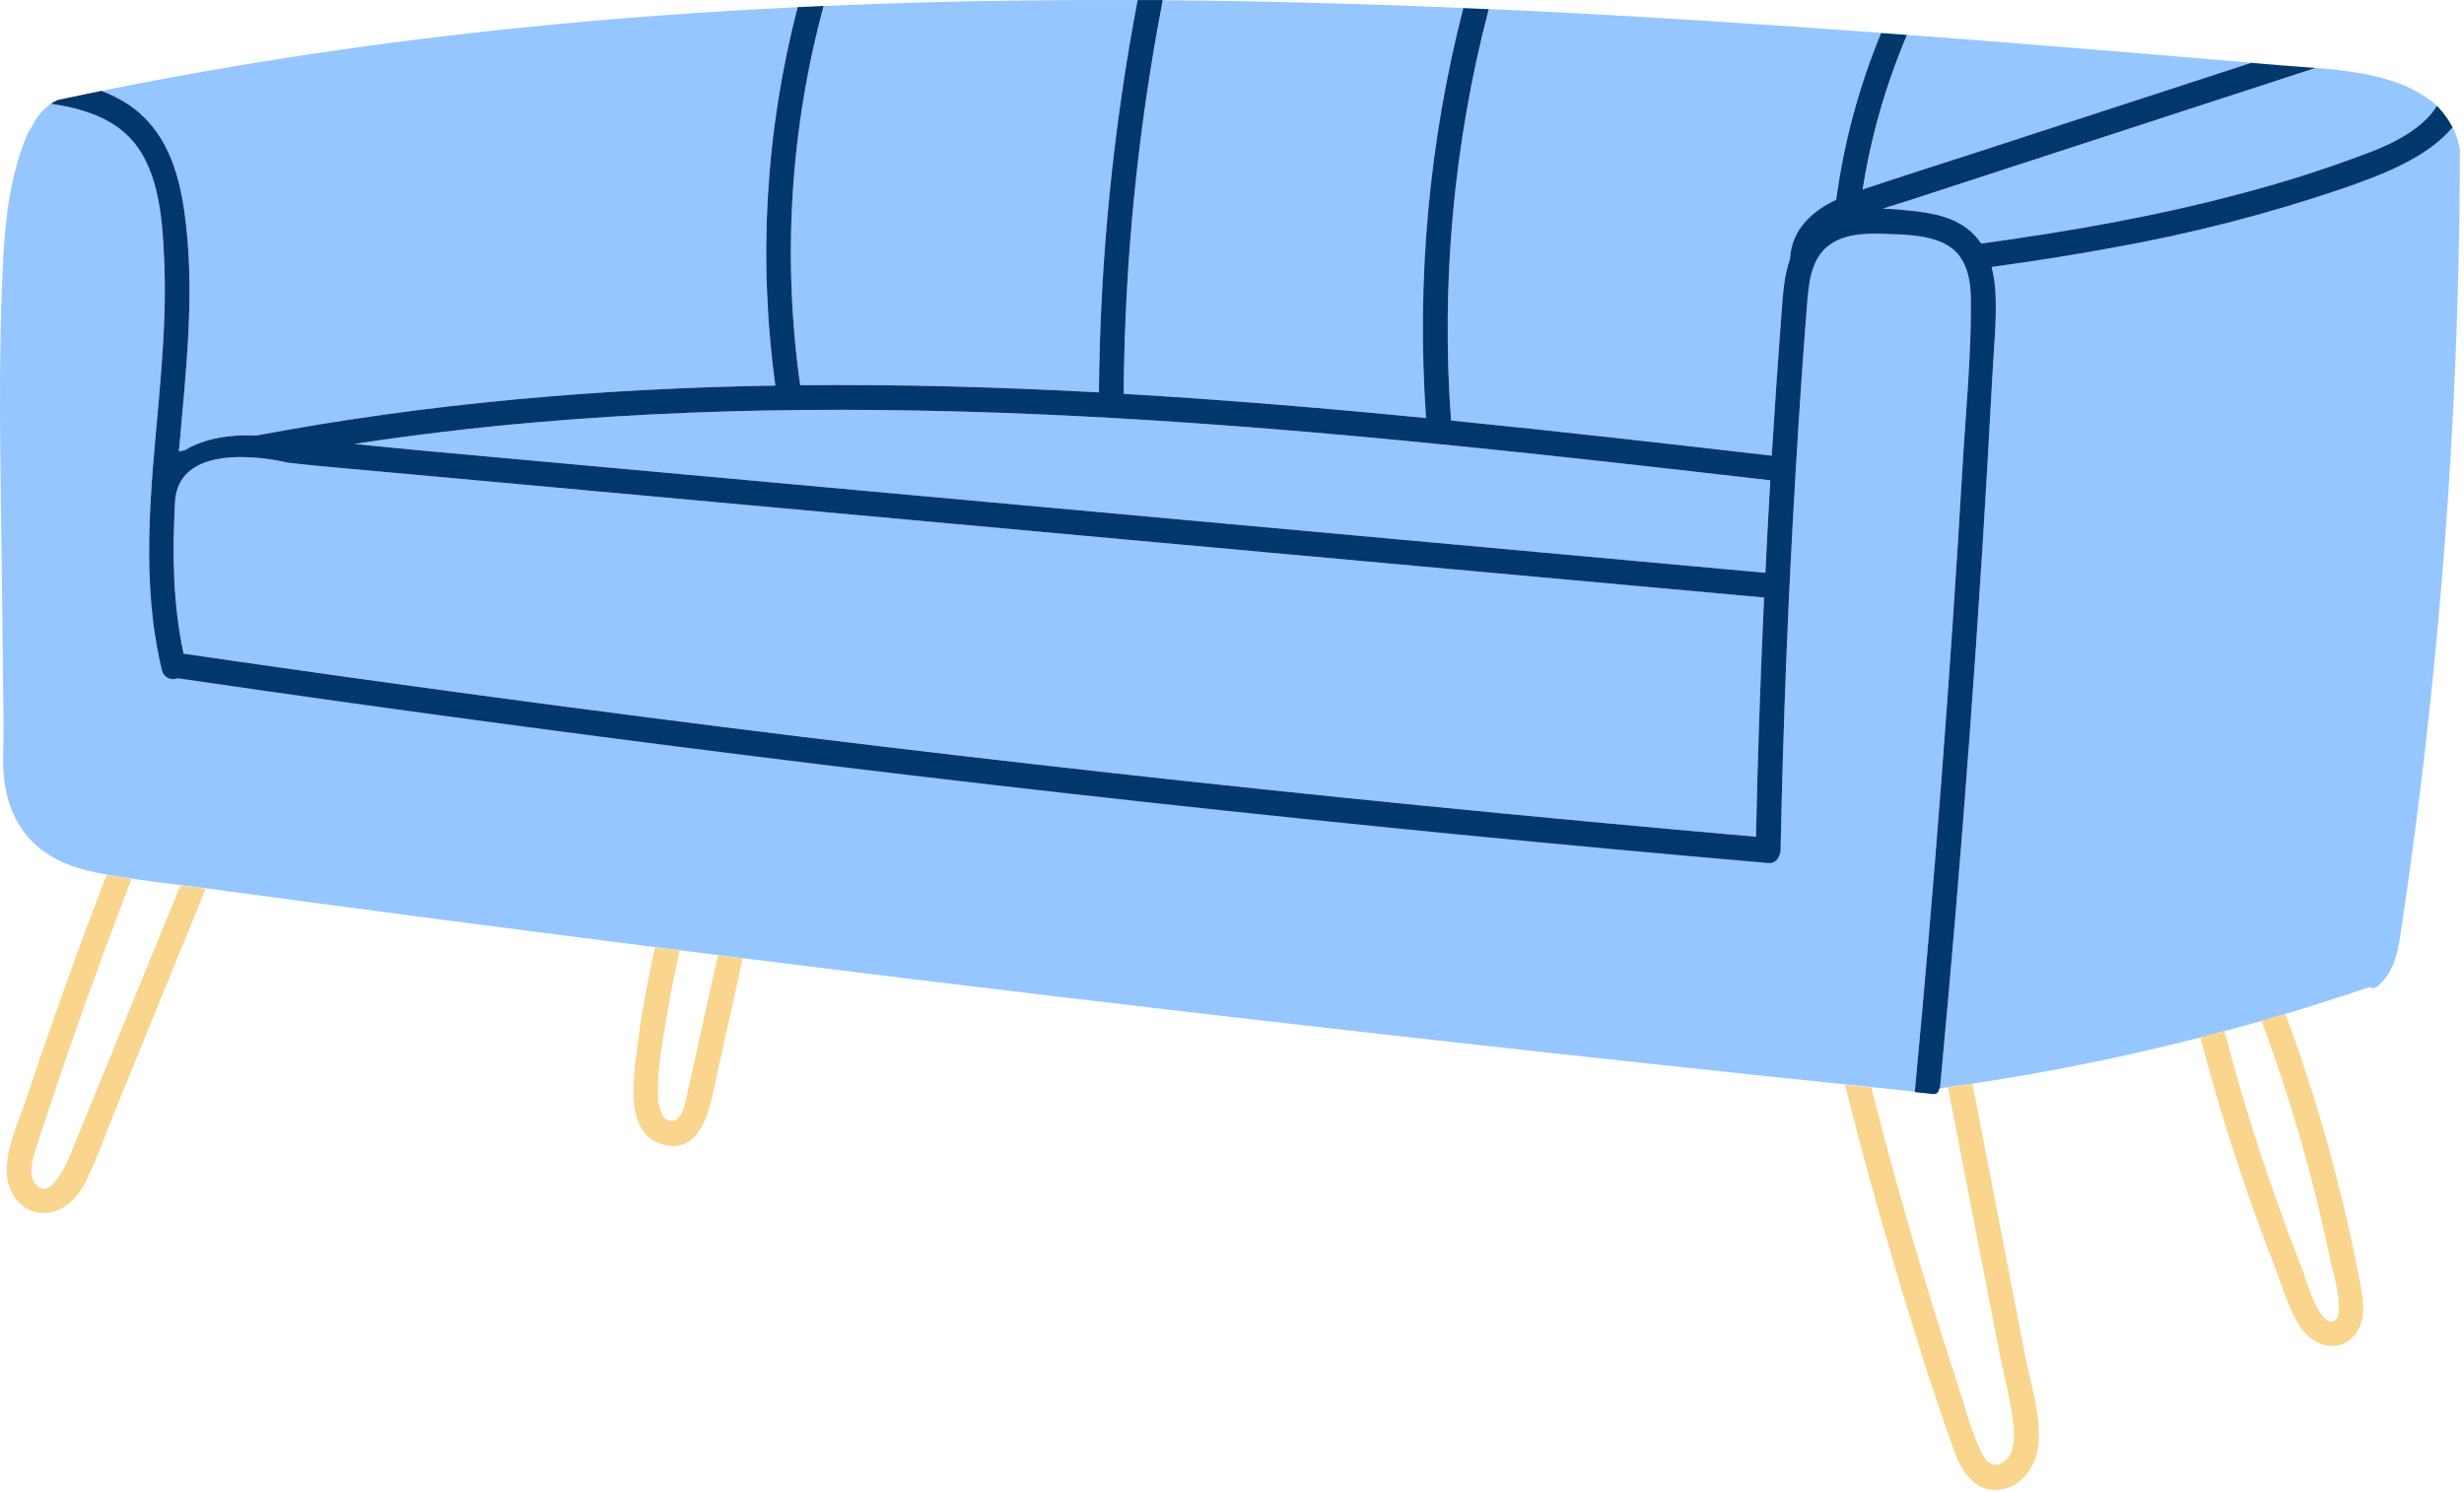 <svg width="421" height="255" viewBox="0 0 421 255" fill="none" xmlns="http://www.w3.org/2000/svg">
<path d="M405.364 25.858C398.22 28.602 390.933 30.959 383.536 32.92C368.77 36.908 353.682 39.546 338.547 41.618C338.168 41.049 337.736 40.517 337.257 40.03C334.409 37.147 330.337 36.394 326.468 35.994C324.904 35.833 323.316 35.702 321.733 35.654C323.572 35.057 325.423 34.508 327.25 33.911L395.674 11.608C403.012 12.205 411.031 13.291 416.386 18.073C414.159 21.846 409.215 24.359 405.364 25.858Z" fill="#95C6FF"/>
<path d="M85.116 82.415L193.298 92.289L301.433 102.103C300.8 115.718 300.338 129.343 300.048 142.978C280.862 141.319 261.688 139.528 242.526 137.605C207.335 134.107 172.186 130.207 137.078 125.905C101.887 121.586 66.748 116.862 31.66 111.732H31.398C29.606 103.375 29.445 94.808 29.905 86.283C30.036 74.206 49.22 79.06 49.22 79.06C51.101 79.263 52.976 79.484 54.833 79.657L85.116 82.415Z" fill="#95C6FF"/>
<path d="M301.63 97.882L238.753 92.157L127.639 82.045L71.663 76.953C67.95 76.612 64.236 76.23 60.516 75.86C70.631 74.32 80.781 73.106 90.967 72.219C126.331 69.114 161.916 69.616 197.31 71.86C232.46 74.093 267.478 78.051 302.46 82.075C302.424 82.713 302.382 83.358 302.346 83.997C302.088 88.625 301.849 93.254 301.63 97.882Z" fill="#95C6FF"/>
<path d="M338.582 25.768C331.812 27.971 325.011 30.108 318.282 32.382C319.719 23.3 322.266 14.428 325.865 5.966C332.823 6.488 339.788 7.027 346.762 7.584C359.42 8.591 372.076 9.642 384.729 10.736L382.031 11.614L338.582 25.768Z" fill="#95C6FF"/>
<path d="M136.72 65.831C133.656 44.178 135.019 22.128 140.726 1.017C152.142 0.516 163.56 0.203 174.98 0.08C181.456 0.004 187.931 -0.018 194.403 0.014C190.182 22.119 187.96 44.558 187.763 67.061C170.765 66.141 153.742 65.664 136.72 65.831Z" fill="#95C6FF"/>
<path d="M132.481 65.891C102.729 66.374 72.977 68.917 43.739 74.445H43.703C39.697 74.213 35.093 74.822 31.631 76.917L30.568 77.15C31.762 63.503 33.434 49.838 31.499 36.179C30.496 29.081 28.221 22.12 22.018 17.924C20.552 16.951 18.979 16.15 17.331 15.536C41.213 10.694 65.383 7.13 89.647 4.671C105.171 3.103 120.719 1.955 136.29 1.226C130.803 22.325 129.509 44.294 132.481 65.891Z" fill="#95C6FF"/>
<path d="M313.756 34.12C309.636 36.09 306.167 39.134 305.851 44.131C305.848 44.169 305.848 44.206 305.851 44.244C304.812 47.157 304.657 50.393 304.4 53.438C303.779 61.572 303.222 69.715 302.728 77.866C284.476 75.765 266.218 73.687 247.93 71.854C246.207 48.224 248.383 24.472 254.372 1.548L260.826 1.847C281.043 2.826 301.242 4.133 321.428 5.62C317.674 14.725 315.108 24.276 313.792 34.036C313.762 34.066 313.762 34.096 313.756 34.12Z" fill="#95C6FF"/>
<path d="M243.661 71.431C226.471 69.753 209.246 68.308 191.996 67.299C192.172 44.723 194.417 22.211 198.701 0.044C215.819 0.175 232.931 0.641 250.049 1.375C244.169 24.232 242.012 47.887 243.661 71.431Z" fill="#95C6FF"/>
<path d="M331.525 185.979H331.459C333.358 165.825 335.052 145.651 336.54 125.457C338.053 104.989 339.349 84.502 340.427 63.998C340.666 59.455 341.168 54.835 340.959 50.268C340.9 48.691 340.676 47.124 340.29 45.593C347.323 44.626 354.339 43.54 361.319 42.239C374.539 39.871 387.562 36.513 400.277 32.191C406.302 30.096 414.72 27.051 419.043 21.697C419.725 23.027 420.166 24.468 420.345 25.953L420.297 25.995C420.23 64.829 417.665 103.619 412.619 142.125C411.918 147.454 411.172 152.781 410.38 158.106C409.818 161.873 409.347 166.087 406.14 168.601C405.959 168.746 405.736 168.831 405.504 168.844C405.272 168.857 405.041 168.797 404.845 168.672C400.068 170.296 395.278 171.824 390.473 173.257C389.118 173.657 387.763 174.057 386.407 174.451C384.302 175.052 382.186 175.637 380.061 176.206C378.695 176.572 377.326 176.93 375.953 177.281C363.116 180.573 350.118 183.208 337.012 185.173C335.615 185.38 334.222 185.579 332.832 185.77L331.525 185.979Z" fill="#95C6FF"/>
<path d="M0.583 43.635C0.971 36.472 1.944 29.308 4.762 22.741C5.073 22.21 5.395 21.684 5.712 21.153C6.415 19.78 7.439 18.596 8.697 17.703C13.915 18.491 19.163 20.013 22.65 24.037C27.385 29.499 27.797 38.28 28.084 45.146C28.4 52.877 27.821 60.613 27.134 68.314C25.761 83.674 23.994 99.238 27.666 114.431C27.729 114.713 27.853 114.978 28.031 115.206C28.208 115.435 28.434 115.621 28.692 115.752C28.95 115.882 29.234 115.954 29.523 115.962C29.812 115.97 30.1 115.914 30.365 115.798L30.532 115.834C50.299 118.723 70.085 121.485 89.892 124.12C125.083 128.804 160.33 133.082 195.633 136.955C231.059 140.839 266.534 144.313 302.06 147.378C302.468 147.439 302.884 147.353 303.233 147.134C303.583 146.915 303.842 146.578 303.964 146.184C304.139 145.872 304.232 145.521 304.233 145.163C304.675 123.628 305.531 102.111 306.8 80.612C307.362 71.12 307.995 61.628 308.735 52.148C309.01 48.65 309.332 44.388 312.27 42C314.962 39.821 318.801 39.737 322.097 39.862C325.596 40 329.859 40.03 332.934 41.934C336.206 43.976 336.725 47.981 336.749 51.527C336.803 60.834 335.866 70.249 335.322 79.537C333.252 115.249 330.53 150.916 327.154 186.54L319.733 185.77L315.237 185.304C270.982 180.699 226.766 175.774 182.587 170.529C164.018 168.328 145.455 166.063 126.898 163.735L122.677 163.204L116.109 162.374L111.894 161.843C86.766 158.659 61.651 155.369 36.55 151.975L35.147 151.79C33.708 151.599 32.263 151.419 30.818 151.24C28.03 150.9 25.236 150.554 22.459 150.142C21.038 149.927 19.617 149.694 18.208 149.438L16.757 149.169C11.981 148.232 7.348 146.393 4.297 142.435C1.246 138.477 0.386 133.677 0.547 128.746C0.547 126.92 0.625 125.164 0.607 123.624C0.503 114.602 0.4 105.584 0.296 96.569C0.099 78.976 -0.384 61.246 0.583 43.635Z" fill="#95C6FF"/>
<path d="M400.277 32.215C387.561 36.537 374.539 39.895 361.319 42.262C354.339 43.564 347.323 44.65 340.29 45.617C340.676 47.148 340.9 48.714 340.959 50.291C341.168 54.834 340.666 59.455 340.427 64.022C339.349 84.522 338.053 105.018 336.54 125.511C335.056 145.7 333.362 165.874 331.459 186.032C331.406 186.038 331.352 186.038 331.298 186.032C331.305 186.163 331.282 186.294 331.232 186.415C331.182 186.536 331.106 186.645 331.009 186.733C330.912 186.821 330.796 186.886 330.671 186.924C330.545 186.962 330.413 186.971 330.283 186.951L327.154 186.629C330.518 151.014 333.241 115.346 335.322 79.627C335.866 70.338 336.803 60.924 336.749 51.617C336.749 48.071 336.206 44.065 332.934 42.023C329.877 40.119 325.596 40.089 322.097 39.952C318.801 39.827 314.962 39.91 312.269 42.089C309.32 44.477 309.01 48.733 308.735 52.238C307.983 61.718 307.362 71.21 306.8 80.701C305.523 102.193 304.667 123.71 304.233 145.253C304.232 145.61 304.139 145.962 303.964 146.273C303.842 146.667 303.583 147.004 303.233 147.223C302.884 147.442 302.468 147.529 302.06 147.467C266.546 144.399 231.07 140.925 195.633 137.044C160.334 133.176 125.087 128.897 89.892 124.209C70.085 121.575 50.299 118.813 30.532 115.923L30.364 115.887C30.1 116.004 29.812 116.06 29.523 116.052C29.234 116.044 28.95 115.972 28.692 115.841C28.434 115.71 28.208 115.524 28.031 115.296C27.853 115.067 27.729 114.803 27.666 114.52C23.994 99.327 25.761 83.764 27.134 68.404C27.797 60.649 28.394 52.888 28.084 45.163C27.797 38.298 27.385 29.517 22.65 24.054C19.163 20.031 13.915 18.509 8.697 17.721L9.097 17.464C9.354 17.326 9.61 17.201 9.879 17.082C12.357 16.544 14.841 16.037 17.331 15.53C18.979 16.144 20.552 16.945 22.017 17.918C28.221 22.096 30.496 29.075 31.499 36.173C33.433 49.832 31.744 63.497 30.567 77.144L31.63 76.911C35.093 74.815 39.697 74.206 43.703 74.439H43.739C72.995 68.911 102.729 66.368 132.481 65.885C129.508 44.286 130.802 22.314 136.29 1.214C137.771 1.142 139.275 1.071 140.726 1.011C135.019 22.122 133.656 44.172 136.72 65.825C153.742 65.658 170.753 66.135 187.763 67.055C187.952 44.555 190.166 22.117 194.379 0.014H198.678C194.397 22.191 192.158 44.714 191.99 67.299C209.24 68.308 226.465 69.753 243.655 71.43C242 47.888 244.151 24.233 250.025 1.375L254.366 1.566C248.379 24.484 246.202 48.23 247.924 71.854C266.212 73.687 284.47 75.764 302.722 77.866C303.22 69.719 303.777 61.576 304.394 53.438C304.627 50.393 304.806 47.157 305.845 44.244C305.842 44.206 305.842 44.169 305.845 44.131C306.161 39.134 309.63 36.09 313.75 34.119C313.75 34.119 313.75 34.066 313.75 34.036C315.075 24.28 317.65 14.736 321.411 5.638L325.835 5.966C322.236 14.428 319.689 23.3 318.252 32.382C324.993 30.108 331.794 27.971 338.552 25.768L381.959 11.613L384.658 10.736L389.512 11.142C391.441 11.309 393.512 11.434 395.644 11.607L327.22 33.91C325.393 34.508 323.542 35.069 321.703 35.654C323.285 35.701 324.874 35.833 326.438 35.994C330.307 36.394 334.379 37.146 337.227 40.029C337.706 40.517 338.138 41.048 338.517 41.617C353.658 39.546 368.74 36.907 383.506 32.919C390.903 30.959 398.19 28.601 405.334 25.857C409.185 24.359 414.129 21.84 416.356 18.097L416.655 18.365C417.595 19.382 418.398 20.518 419.043 21.744C414.696 27.075 406.302 30.12 400.277 32.215ZM49.202 79.066C49.202 79.066 30.018 74.212 29.887 86.289C29.427 94.814 29.576 103.381 31.38 111.738H31.642C66.726 116.864 101.865 121.589 137.06 125.911C172.168 130.213 207.317 134.113 242.508 137.611C261.674 139.518 280.848 141.309 300.03 142.984C300.32 129.353 300.782 115.728 301.415 102.109L193.298 92.289L85.115 82.415L54.814 79.657C52.958 79.49 51.083 79.269 49.202 79.06V79.066ZM197.31 71.86C161.916 69.616 126.331 69.114 90.967 72.219C80.777 73.11 70.627 74.324 60.516 75.86C64.236 76.23 67.95 76.612 71.663 76.953L127.639 82.045L238.753 92.157L301.63 97.882C301.857 93.25 302.102 88.621 302.364 83.997C302.4 83.358 302.442 82.713 302.478 82.075C267.496 78.051 232.477 74.093 197.328 71.86H197.31Z" fill="#02386C"/>
<path d="M393.429 217.057C394.026 218.603 396.128 226.382 398.582 225.809C401.036 225.236 398.45 216.765 398.104 215.063C396.627 207.959 394.88 200.921 392.862 193.948C390.951 187.366 388.8 180.86 386.407 174.433C387.763 174.045 389.118 173.645 390.473 173.239C395.954 188.003 400.188 203.199 403.131 218.669C403.782 222.108 404.654 226.191 401.656 228.818C398.97 231.158 395.238 229.767 393.345 227.17C391.094 224.09 389.978 219.809 388.605 216.287C387.048 212.279 385.561 208.248 384.144 204.192C381.056 195.325 378.325 186.349 375.953 177.263C377.326 176.909 378.695 176.55 380.06 176.188C383.693 190.067 388.157 203.714 393.429 217.057Z" fill="#FAD58D"/>
<path d="M334.218 235.665C335.567 239.766 336.648 244.214 338.511 248.112C339.209 249.563 340.302 250.93 341.991 250.028C343.92 249.019 344.207 246.691 344.093 244.739C343.83 240.053 342.409 235.247 341.52 230.638C340.63 226.03 339.729 221.308 338.803 216.639L332.832 185.794C334.23 185.603 335.623 185.404 337.012 185.197L342.887 215.517C343.954 221.009 345.021 226.499 346.087 231.988C347.001 236.722 348.792 242.041 348.279 246.912C347.885 250.595 345.293 254.404 341.251 254.607C337.209 254.81 335.095 251.27 333.889 247.921C330.253 237.85 327.071 227.582 324.002 217.326C320.838 206.74 317.916 196.087 315.237 185.37L319.733 185.835C323.976 202.602 328.804 219.212 334.218 235.665Z" fill="#FAD58D"/>
<path d="M7.861 191.017C7.264 192.844 6.631 194.664 6.07 196.509C5.556 198.216 4.876 200.342 5.867 202.007C8.166 205.84 11.276 199.118 11.945 197.488C15.042 189.926 18.133 182.365 21.218 174.803C24.426 166.971 27.628 159.134 30.824 151.294C32.269 151.473 33.714 151.652 35.153 151.843C31.762 160.129 28.378 168.419 25.003 176.713C23.248 181.02 21.488 185.324 19.725 189.626C18.041 193.751 16.572 198.067 14.578 202.049C13.115 204.968 10.399 207.547 6.888 207.255C3.55 206.98 1.389 203.816 1.174 200.688C0.875 196.324 3.216 191.614 4.565 187.554C6.05 183.097 7.571 178.654 9.127 174.224C12.021 165.922 15.06 157.674 18.244 149.479C19.653 149.736 21.074 149.969 22.495 150.184C17.273 163.671 12.395 177.282 7.861 191.017Z" fill="#FAD58D"/>
<path d="M113.572 175.735C113.249 177.86 110.467 191.907 114.867 191.548C116.659 191.405 117.142 188.176 117.447 186.826C118.151 183.71 118.832 180.588 119.519 177.472C120.574 172.724 121.626 167.982 122.677 163.246L126.898 163.777L122.528 183.477C121.549 187.877 120.45 197.041 113.769 195.697C106.514 194.241 108.246 184.355 108.861 179.197C109.548 173.371 110.652 167.616 111.906 161.885L116.121 162.416C115.154 166.834 114.252 171.263 113.572 175.735Z" fill="#FAD58D"/>
</svg>
